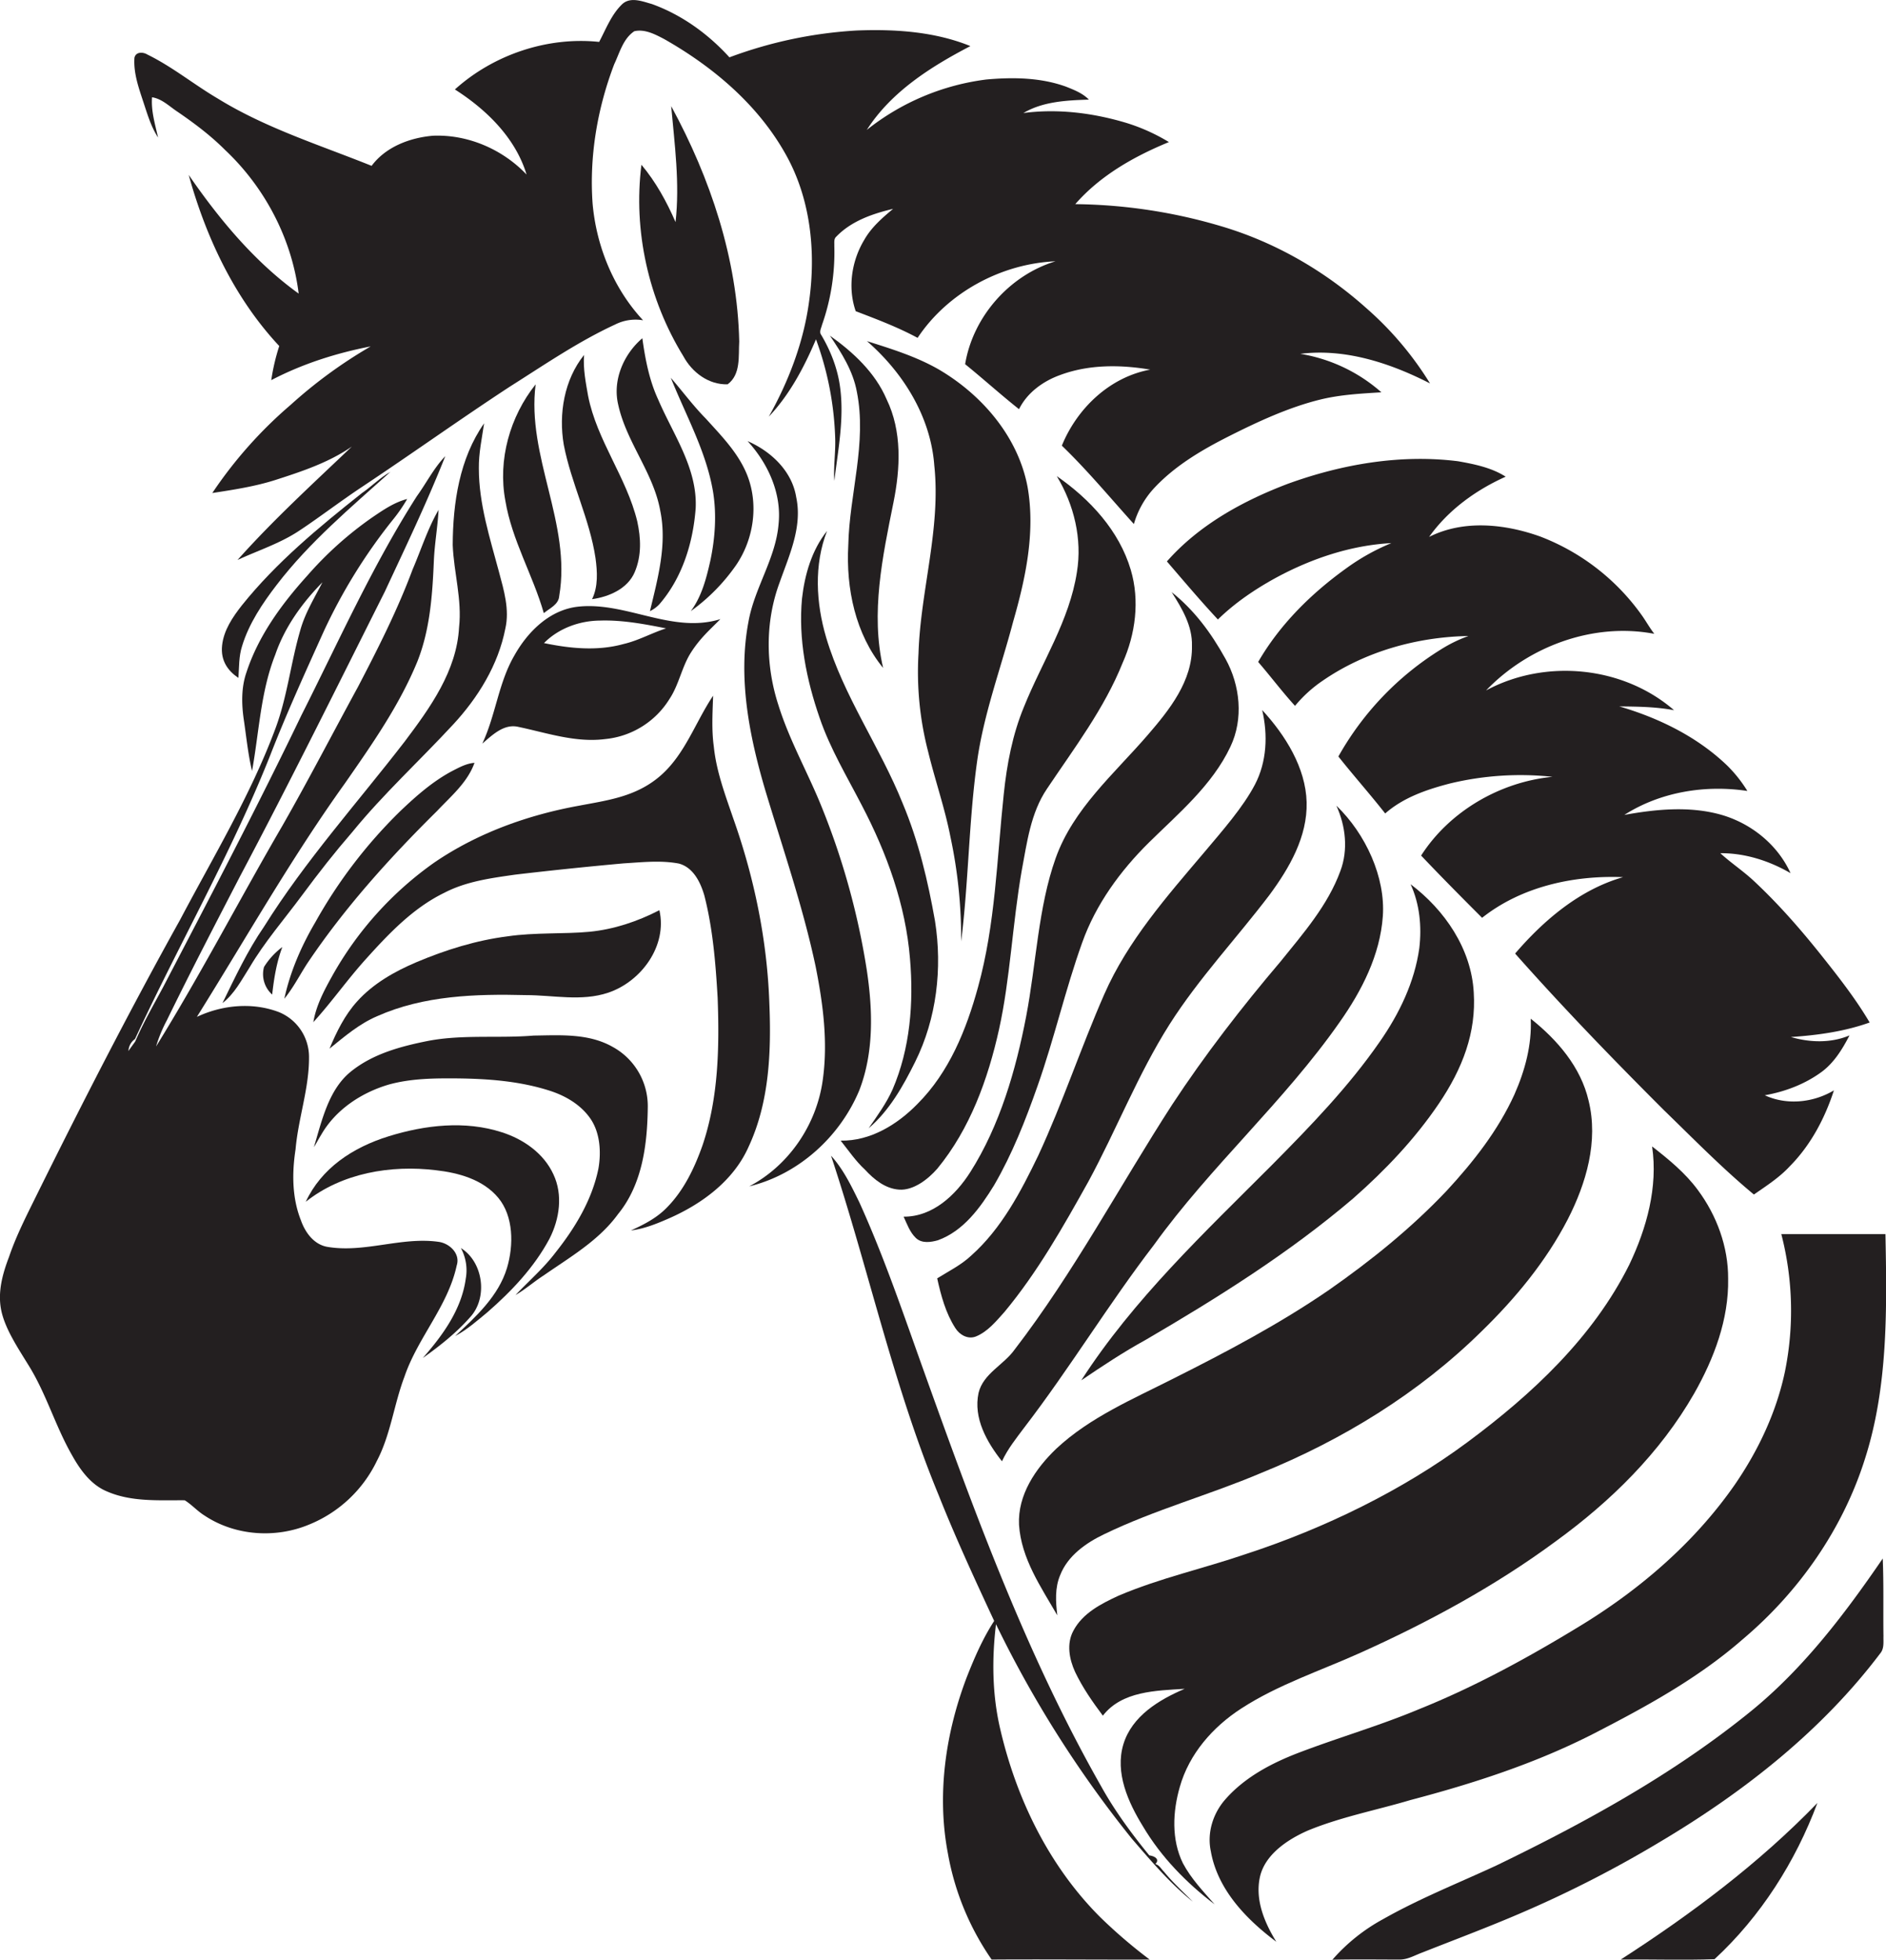 <svg id="Layer_1" data-name="Layer 1" xmlns="http://www.w3.org/2000/svg" viewBox="0 0 1039.4 1080"><title>bise-eise_Zebra_flat_black_logo_White_background_309fbfb3-615d-41aa-9df6-443feda5ba1e</title><path d="M275,315.2c-5-18.7-11.1-37.5-11.1-57.1-0.1-8.4,1.7-16.6,2.9-24.8-13.6,19.4-17.2,43.9-17.3,67.1,0.6,15.1,5.2,30,3.5,45.3-1.3,24.1-16,44.4-30,63-26.1,33.8-54.8,65.7-77.5,102-9.1,13.2-15.9,27.8-22.9,42.1,6.6-5.1,10.5-12.7,14.9-19.6,8.3-14.1,19.1-26.5,28.8-39.6s18.1-23.8,27.8-35c17.2-21.1,37.3-39.5,55.7-59.4,13.7-14.8,24.8-32.8,28.7-52.8C280.9,335.9,277.7,325.3,275,315.2Z" fill="#231f20"/><path d="M87.1,75.8c-1.6-7.3-3.9-14.6-3.3-22.2,5.6,0.9,9.6,5.1,14.2,8.1,9.2,6.3,18.1,13,26,20.9,22,20.7,36.9,49.1,40.6,79.2-24.3-17.5-43.7-40.9-60.6-65.4,9.5,34.4,25.3,68,49.9,94.3a114.2,114.2,0,0,0-4.4,18.8c17.2-9,35.8-14.9,54.8-18.6a259.7,259.7,0,0,0-44.1,32.2,239,239,0,0,0-43.2,48.6c11.7-1.8,23.5-3.6,34.8-7.2,14.6-4.7,29.4-9.6,42.1-18.4-21.4,20.4-43.3,40.4-63,62.5,11.2-5.2,23.1-9,33.5-15.8s23.1-16.5,35-24.4c27.4-18.2,54.2-37.4,81.7-55.4,19-12,37.6-24.8,58-34.2a24.9,24.9,0,0,1,15.3-2.3c-16.2-17.4-25.7-40.6-27.8-64.2-1.9-26.1,2.6-52.5,11.9-76.9,3-6.3,4.9-14.1,11.1-18.2,5.8-1.3,11.4,1.7,16.4,4.3,26.8,15.2,51.4,35.9,66.7,63,14,24.5,17.1,54,13.2,81.6-3,22.4-11.2,43.9-22.2,63.5,11.5-12.1,19.5-27.3,26-42.6a173.1,173.1,0,0,1,10.6,55c0.2,7.7-1,15.3-.5,23,2.1-17.3,5.6-34.7,3.1-52.2-1.4-10-5.2-19.6-10.3-28.2-1.3-1.7,0-3.7.4-5.5a120.4,120.4,0,0,0,6.8-43.6c0.1-1.7-.4-3.8,1.1-5.1,8.3-8.6,19.9-12.6,31.3-15.3-6,5-12,10.2-15.9,17.1-7,11.6-9.2,26.4-4.7,39.3,11.5,4.4,23.2,8.8,34.1,14.7,16.6-25,46.1-40.9,76-42.2-25.4,7.7-45.5,30.6-49.8,56.7,10,8.1,19.6,16.8,29.7,24.8,4.5-9.1,13.2-15.4,22.6-18.8,15.8-5.9,33.2-5.8,49.7-3-22.3,4.1-40.3,21.3-48.7,41.9,14.1,13.6,26.6,28.7,39.7,43.2a49.1,49.1,0,0,1,10.6-19.2c11.7-12.8,26.9-21.7,42.2-29.4s32.4-15.7,49.9-20c11-2.7,22.4-3.3,33.7-4A89.3,89.3,0,0,0,716.6,195c24.8-3.1,49.6,5.1,71.5,16.3a181,181,0,0,0-35-41.4c-23-20.6-50.3-36.4-80-45.2a292.5,292.5,0,0,0-80.5-12.2c13.8-15.8,32.4-26.3,51.6-34.2a103.6,103.6,0,0,0-23.9-10.7c-18.2-5.4-37.5-7.8-56.3-5.3,10.8-6.4,23.9-7,36.1-7.4-3.4-3.5-8-5.3-12.5-7.1-14-5.1-29.2-5.3-43.9-4a132.3,132.3,0,0,0-66,27.8c13.5-21.1,35.4-34.9,57.1-46.2-19.7-8-41.5-9.4-62.5-8.6a239.5,239.5,0,0,0-70.3,14.8C390.2,18.6,375.6,8.1,359.2,2.2c-5.1-1.4-11.6-4.1-16.2,0-6,5.7-9,13.7-12.8,20.9-28.5-3-58.2,7-79.5,26.2,17.4,11.1,33.4,26.7,39.5,46.9C277,82.3,257.9,74,238.6,74.8c-12.7,1.1-26,6.1-33.8,16.6-28.6-11.5-58.4-20.8-84.8-37.1-13.1-7.7-25-17.5-38.7-24.2-2.4-1.5-6.4-1.7-7.2,1.7-0.6,8.4,2.3,16.5,4.9,24.4S83.3,69.8,87.1,75.8Z" fill="#231f20"/><path d="M760.4,574.1c-17.1,24.7-38.1,46.4-59.2,67.7-37.4,37.5-76.4,74.1-105.3,118.9,11.5-7.8,23.1-15.5,35.3-22.2,39.9-23.3,79.3-48,114.6-78.1,17.6-15.5,33.9-32.6,47.1-52.1s20.7-39.3,19.3-61.3c-1.3-24.1-16-45.5-34.8-59.7,5,10.9,6.2,23.3,4.8,35.2C779.6,541.2,771.2,558.6,760.4,574.1Z" fill="#231f20"/><path d="M220.5,447.1a268.6,268.6,0,0,0-46.7,61.1c-7.7,13.1-13.9,27.3-17.1,42.2,4.8-5.9,8.3-12.7,12.4-19.1,20.6-30.8,45.5-58.4,71.8-84.4,7.6-8.1,16.7-15.6,20.6-26.5-4.3.3-8.2,2.4-12.1,4.4C238.6,430.5,229.3,438.7,220.5,447.1Z" fill="#231f20"/><path d="M564.5,786.7c25.1-32.7,46.4-68,71.5-100.7,31.2-43.3,71.7-78.9,102.3-122.7,12.2-17.3,22.3-37,23.8-58.4s-9.4-45.3-25.6-60.9c5.1,11.2,6.6,24.3,2.2,36-6.9,18.9-20.4,34.3-32.9,49.8-21.4,25.2-41.7,51.4-59.9,79.1-29,44.9-54.1,92.4-86.7,134.8-6,8.5-17.3,13.2-19.9,23.9-3,13.9,4.6,27.2,12.9,37.7C555.4,798.4,560.1,792.6,564.5,786.7Z" fill="#231f20"/><path d="M278.5,275.9c3.6,21.8,15.2,41,21.2,62,3.2-2.7,8.2-4.7,8.5-9.5,6.8-39.8-18.1-76.9-13-116.6C281,229.6,274.3,253.4,278.5,275.9Z" fill="#231f20"/><path d="M150,548.1c1-8.9,2.4-17.7,5.6-26.2a40.1,40.1,0,0,0-10.1,11A15.1,15.1,0,0,0,150,548.1Z" fill="#231f20"/><path d="M478.7,621.8c11.5-9.8,19.1-23.4,25.7-36.7,11.8-23.8,15-51.4,10.9-77.5-3.9-22.1-9.1-44.1-17.8-64.8-12.5-31.2-32.6-59.1-42.2-91.5-5.6-19-6.8-40,.5-58.7-8.4,10.5-12.3,24-13.8,37.2-2.1,22.3,2.4,44.7,9.7,65.8,5.8,17,15.1,32.4,23.3,48.3,13.7,26.2,24.1,54.7,26.5,84.4,2.1,24.3.1,49.6-9.6,72.1C488.5,608,483.5,614.9,478.7,621.8Z" fill="#231f20"/><path d="M285.3,400.5c15.9,3.3,31.7,8.9,48.2,6.8a47,47,0,0,0,35.4-22c5.3-7.9,6.8-17.7,11.9-25.7S391.3,347,397,341.2c-26.4,8.2-51.7-9.6-78.1-6.9-15.8,1.6-28,13.7-35.4,26.9-8.8,15.1-10.3,32.9-17.7,48.6C271.2,405.2,277.5,398.9,285.3,400.5ZM330.6,342c12.3-.4,24.5,1.9,36.5,4.3-7.9,2.5-15.2,6.7-23.4,8.6-14.4,4-29.5,2.5-43.9-.5C307.8,346.3,319.3,342.1,330.6,342Z" fill="#231f20"/><path d="M537.9,736.5c6.5-2.7,11-8.3,15.6-13.4,18.3-22,32.4-47,46.3-71.9,15.5-28.6,27.3-59.1,44.7-86.6,16.2-25.5,37-47.5,55.2-71.5,10.9-14.8,20.9-32,20.4-51s-11.7-36.9-24.5-50.8c3.2,13.6,2.6,28.5-4,41.1s-18,25.5-28,37.4c-20.6,24.3-42.1,48.7-55,78.1s-22.9,59.8-36.4,88.9c-9.6,19.9-20.2,40.2-36.9,55.1-5.5,5.2-12.4,8.6-18.8,12.6,2.1,9.5,4.7,19.2,10,27.4C528.8,735.6,533.4,738.3,537.9,736.5Z" fill="#231f20"/><path d="M709.8,266.6c-24.8,9.4-49,22.7-66.7,42.8,9.3,10.8,18.4,21.6,28.1,32,9.4-9.2,20.5-16.7,32-23,19.6-10.6,41.3-17.9,63.6-19.1a119.4,119.4,0,0,0-25,14c-19.2,13.8-36.5,30.9-48.4,51.5,6.9,8,13.2,16.4,20.3,24.2a72.5,72.5,0,0,1,15.3-13.9c23.4-16.1,52-24.1,80.3-24.6a76.8,76.8,0,0,0-15.5,7.6,163.4,163.4,0,0,0-56.2,58.8c8.4,10.6,17.4,20.7,25.8,31.4,10-8.8,22.9-13.2,35.6-16.5a165.8,165.8,0,0,1,56.6-3.7c-28.8,2.8-56.7,18.9-72.4,43.4,11,11.6,22.3,23,33.6,34.3,21.7-17.2,50.4-23.5,77.7-22.4-23.8,6.8-43.6,23.6-59.5,42.1,26.3,29.7,53.9,58.2,81.9,86.2,16.3,15.8,32.2,32.1,49.7,46.6,6.9-4.8,14.1-9.4,19.8-15.6,11.5-11.6,19.3-26.4,24.3-41.8-11.4,6.8-26,8.3-38.1,2.7,11.3-2,22.3-6.2,31.5-13,6.8-5.1,11.3-12.5,15.2-20-10.1,4.3-21.8,4-32.3.9,14.7-1,29.4-3,43.4-8-7.2-12.2-15.9-23.5-24.7-34.6-12-15.2-24.7-29.9-38.8-43.1-5.9-5.6-12.8-10.1-18.8-15.6,13.6-.1,27,4.2,38.7,11-7.3-16.1-22.4-28-39.4-32.5s-35.1-2.7-52.2.4c19.9-12.7,44.6-16.7,67.8-13.2a74.8,74.8,0,0,0-11-13.9c-16.5-15.9-37.7-26.3-59.6-32.7,10.1,0.1,20.2.2,30.2,2.1C894.5,367,851.6,362.9,819,380.5c23.4-24.4,59.2-37.6,92.7-31.2-2.3-3-4.2-6.3-6.3-9.4a122.2,122.2,0,0,0-56.5-44.2c-19.5-7-42.3-9.4-61.3.2,10.5-14.8,25.7-25.8,42.2-33.2-7.8-5-17.2-6.9-26.2-8.5C771.9,250.2,739.6,255.8,709.8,266.6Z" fill="#231f20"/><path d="M608.5,845.5c27.9-13.5,57.9-21.6,86.4-33.7,44.9-18.2,87-44,121.6-78.1C835.1,715.6,852,695.2,864,672c10.2-19.9,17-43.1,11.5-65.4-4.3-18.6-17.3-33.6-31.9-45.2,0.7,14.4-3.2,28.7-9,41.8-9,19.8-22.6,37.1-37.3,53-19.5,20.6-41.7,38.5-64.9,54.7-27.1,18.6-56.2,34-85.5,48.7-22.4,11.4-46.2,21.4-64.8,38.8-11.4,10.9-21.3,25.5-20.5,41.9,1.2,18.6,12.1,34.3,21.1,49.9-0.9-7.4-1.4-15.2,1.6-22.2C588.5,857.3,598.5,850.3,608.5,845.5Z" fill="#231f20"/><path d="M476.7,644.6c5,5.4,11.2,10.5,18.9,11s15.7-5.5,21-11.6c18-21.9,27.9-49.3,34-76.8s7.4-58.4,12.5-87.5C566,464.3,568,448,577,434.7c15-22.4,31.6-44.2,41.7-69.4,7.1-15.9,9.5-34.3,4.5-51.2-6.4-21.7-22.6-39.1-40.8-51.7,9.5,15.7,14.1,34.6,11.1,52.9-4.1,26.7-19.3,49.6-29.2,74.3-6.3,15.2-9.4,31.6-11.1,47.9-3.8,35.6-4.6,71.8-14.2,106.5-6.4,23.4-15.9,46.9-33.3,64.3-11.1,11.4-26,20.6-42.4,20.3C467.7,634.1,471.6,639.9,476.7,644.6Z" fill="#231f20"/><path d="M511.5,414.2c3.8,15.7,9.2,31.1,12.3,47a267.2,267.2,0,0,1,5.9,57.6c4.1-32.7,4.2-65.8,8.7-98.5,3.6-26.5,13.1-51.7,19.9-77.5,6.9-24,12.4-49.4,8-74.5-5.2-27.5-24.9-50.5-48.6-64.5-12.4-7.2-26.3-11.5-39.9-15.8,20,17.4,35.1,41.6,37.1,68.5,3.7,34.9-7.6,68.9-8.7,103.6A174.6,174.6,0,0,0,511.5,414.2Z" fill="#231f20"/><path d="M486.7,368.1c-7-30.2-.3-61.4,5.7-91.2,3.8-18.8,4.8-39.2-3.8-56.9-6.3-14.7-18.4-25.9-31.2-35,6.4,9.5,12.7,19.4,14.8,30.8,5.7,28.3-4.1,56.4-4.7,84.7C466.2,324.3,471.4,349.4,486.7,368.1Z" fill="#231f20"/><path d="M516.9,683.5c14.1-5.1,23.4-18,31-30.4,10-17.2,17.3-35.8,23.9-54.6,9.2-26,15.3-53.1,24.6-79,7.5-21.1,21-39.6,36.8-55.2s34.9-31.5,44.9-52.8c7.3-15.3,5.4-33.8-2.7-48.4s-17.3-26.9-29.7-36.8c5.7,9,11.5,18.6,11.2,29.6,0.4,19.4-12.5,35.4-24.5,49.3-18.4,21.3-40.9,40.5-50.6,67.7s-10.7,58.3-16.3,87.4-14.4,59.9-30.8,85.7c-8.1,12.7-20.7,24.6-36.7,24.5,1.9,4.1,3.4,8.5,6.7,11.7S513,684.6,516.9,683.5Z" fill="#231f20"/><path d="M641.5,1031.5c-1.5-1.4-2.6-3.8-4.8-4.2,2.8-2.8-.7-4.5-3.3-4.8-9.8-12-19-24.5-26.5-38-41-72.1-69.6-150.3-97.5-228.2-11.3-31.5-22-63.3-35.8-93.7-4.4-9-8.8-18.2-15.6-25.7,20.6,62.2,34.3,126.6,59.4,187.3,9.3,23.4,19.9,46.3,30.5,69.1-6.3,9.7-10.9,20.3-15.1,31-11.7,30.7-16.6,64.6-10.4,97.1a147.7,147.7,0,0,0,24.1,58.5c29-.2,58.1.1,87.1,0a280.4,280.4,0,0,1-27.3-23.4c-28.2-28.2-46.2-65.3-55.1-103.8-4.4-18.9-4.6-38.4-2.3-57.6a619.6,619.6,0,0,0,74.8,118.1c10.5,12.2,21.1,24.7,33.7,34.8C651.9,1042.5,646.3,1037.4,641.5,1031.5Z" fill="#231f20"/><path d="M289.8,548.4c15.1,0,30.6,3.6,45.3-1.3,18.3-6.1,32.8-25.9,28.3-45.5-12,6.2-25.1,10.6-38.6,11.9s-30.1.3-45,2.5c-17.4,2.2-34.3,7.5-50.4,14.3-12,5.1-23.8,11.8-32.6,21.6-6.8,7.5-11.3,16.7-15.2,26,8.3-6.7,16.4-13.7,26.3-17.9C233.5,548.6,262.2,547.7,289.8,548.4Z" fill="#231f20"/><path d="M424,552.9c-1.2-34.7-8.3-69.2-19.9-101.9-4.4-12.9-9.3-25.8-10.7-39.5-1.3-9.3-.7-18.7-0.4-28.1-9.7,14.5-15.4,32.1-28.8,43.9s-29.3,13.7-45,16.7c-28.2,5.1-55.8,15-79.5,31.1A189.5,189.5,0,0,0,183,538c-4.4,7.9-8.8,16.2-10.3,25.3,10.1-11.1,18.7-23.4,28.8-34.6,12.7-14.1,26.1-28.3,43.4-36.7,12.1-6.3,25.8-8.1,39.1-10q29.8-3.5,59.7-6.2c10.1-.6,20.3-1.8,30.4.1,8,2.1,12,10.4,14.1,17.7,4.7,18.4,6.2,37.4,7.3,56.2,1,27.2.5,55.2-8.3,81.3-4.4,12.5-10.3,24.9-19.7,34.4-5.5,5.7-12.7,9.4-19.8,12.6,7.4-.9,14.5-3.8,21.3-6.8,18.1-8,35.4-20.8,43.6-39.4C424,607.4,425.1,579.6,424,552.9Z" fill="#231f20"/><path d="M650.2,984.8c5.1-18.2,18.2-33.1,33.8-43.2,20.3-13.2,43.6-20.8,65.6-30.7,37.8-17,74.5-36.9,107.8-61.5,30.3-22,57.6-48.8,76.3-81.5,10.9-19.2,19.1-40.8,18.7-63.2,0.1-17.6-6.3-34.9-16.7-48.9-6.9-9.4-16.1-16.9-25.2-24,3.3,22.4-3,45.1-12.6,65.2-20,40.1-53.6,71.4-89.2,97.8s-78.5,47.4-122,61.6c-23.3,8-47.6,13.3-70.3,23-9.5,4.4-19.8,9.6-24.9,19.4-3.8,7.1-2.2,15.6,1,22.6,4.1,8.6,9.6,16.5,15.3,24.1,10.5-13.6,29.4-13.8,45.1-14.8-14.1,6-29.1,15-33.8,30.6s2.6,31.9,10.8,45.2c10,16.9,23.9,31.1,39.5,43-6.3-7.2-13-14.2-17.5-22.7C645.5,1013.7,646.3,998.3,650.2,984.8Z" fill="#231f20"/><path d="M477.7,534.6A406.3,406.3,0,0,0,453,445.1c-7.6-19-17.9-36.9-24-56.5-7.1-21.8-7.4-46,.7-67.7,5.3-15,12.6-30.6,9.1-46.9-2.3-14.4-13.9-25.3-26.8-30.9,11.2,12.2,18.8,28.7,17.1,45.5-1.5,19.1-13.3,35.3-16.6,54-5.9,31,.4,62.8,9.2,92.7,9.7,32.3,20.8,64.3,27.8,97.3,4.1,20.6,6.9,41.8,3.9,62.8-3.4,24.4-18.6,46.9-40.5,58.4,27.2-6.6,50-27.3,60.7-53C481.7,579.8,481,556.6,477.7,534.6Z" fill="#231f20"/><path d="M1038,901.7c-0.2-14.3.2-28.6-.4-42.8-20.8,30.4-43.4,60.2-72.1,83.7-42.7,34.8-91.3,61.5-140.7,85.4-20.9,9.7-42.4,18.2-62.5,29.6a101,101,0,0,0-28,22.4c12.3-.3,24.7-0.1,37.1-0.1,4.5,0,8.4-2.4,12.5-3.9,17.7-7,35.6-13.7,53.1-21.2a638.9,638.9,0,0,0,79.1-40.5c45.5-27.2,88-60.6,120.1-103.1C1038.5,908.5,1037.9,904.9,1038,901.7Z" fill="#231f20"/><path d="M720.8,1008.8c18.2-7.5,37.7-11.2,56.5-16.8,34.6-9.1,68.9-20.2,100.8-36.5,28.8-14.8,57.6-30.5,82.1-51.9,30.9-26,55.1-60.4,67.4-99,13-40.1,12.3-82.9,11.5-124.5H981.7a168.4,168.4,0,0,1,2,75.8c-4.7,22.3-14.6,43.3-27.5,62.1-22.4,32.3-52.9,58.4-86.3,78.6-28.1,17.1-57.2,33-87.8,45.3-21.7,9.1-44.3,15.6-66.3,24-14.9,5.7-29.6,13.4-40.3,25.5-6.9,7.7-10.4,18.5-8.2,28.8,3.7,21.1,19.5,37.5,36.1,49.9-6.5-10.5-11.7-22.9-9.1-35.4S709.4,1013.8,720.8,1008.8Z" fill="#231f20"/><path d="M893.2,1079.9c17.2-.2,34.5.4,51.7-0.2,25.5-23.6,44.6-53.7,56.7-86.1C969.4,1026.9,932,1054.9,893.2,1079.9Z" fill="#231f20"/><path d="M310.7,245.1c4.1,21.3,14.3,41,17.5,62.5,1,7.5,1.5,15.6-1.9,22.6,9.3-1.3,19.6-5.7,23.5-14.9s3.4-18.8,1.4-28c-5.9-24.3-22.3-44.6-27.1-69.2-1.3-7.4-2.8-14.9-2.2-22.5C310.9,209.3,307.8,228.1,310.7,245.1Z" fill="#231f20"/><path d="M411.7,261.6c-4.9-12.1-14.2-21.5-22.8-31-6.9-7-12.8-15-19.2-22.4,8.3,20.8,19.6,40.7,23.3,63,2,12.5,1.1,25.3-1.5,37.7-2.2,9.7-4.7,19.7-10.8,27.9a104.9,104.9,0,0,0,25-25.4C415.5,297,418.2,277.8,411.7,261.6Z" fill="#231f20"/><path d="M363.3,333.1c12.7-14.6,18.7-34,20.1-53.1,1-22-12.4-40.5-20.7-59.9-4.9-10.6-7.1-22.2-8.7-33.7-10.3,8.8-16.5,23.1-13.3,36.6,4.5,20.7,19.5,37.6,23.2,58.6,3.8,18.6-1.4,37.2-5.7,55.2A17.7,17.7,0,0,0,363.3,333.1Z" fill="#231f20"/><path d="M353.5,90.8c-4.6,36.4,3.9,74.3,23.1,105.5,4.8,8.9,13.9,15.8,24.4,15.5,7.4-5.5,5.9-15.6,6.4-23.6-1-45.6-15.9-90-37.5-129.7,1.9,21.2,4.8,42.6,2.4,63.9C367.4,111.1,361.4,100.2,353.5,90.8Z" fill="#231f20"/><path d="M337.4,576.8c-13.2-7.4-28.8-6.3-43.3-6.1-19.3,1.6-38.9-.7-58,2.9-15.1,3-30.6,7.1-42.8,17s-15.9,26.9-20.3,41.6c1.4-2.2,2.6-4.6,4-6.8,8-14,22.4-23.4,37.6-27.8,12.2-3.3,24.9-3.4,37.4-3.3,17.2,0.2,34.5,1.5,51,6.8,8.7,2.8,17.1,7.7,22.4,15.4s6,18.3,4.4,27.5c-3.5,17.2-12.8,32.6-23.6,46.2-6.5,8.6-14.7,15.7-22.1,23.5,5.5-3.2,10.2-7.4,15.5-10.8,14.5-10.1,30.4-19.2,41-33.8,13.5-16.5,16.2-38.7,16.4-59.3A37.2,37.2,0,0,0,337.4,576.8Z" fill="#231f20"/><path d="M133.3,333.6c-5.1,6.5-10,13.7-10.9,22.1s3.2,14,9,17.9c0.4-5.9.2-11.9,2-17.5,3.8-12.5,11.2-23.5,19.1-33.8,18-23.5,40.8-42.6,62.7-62.3-5.7,3.2-10.3,8-15.7,11.7C175.8,290.5,152.3,309.9,133.3,333.6Z" fill="#231f20"/><path d="M305,647.2c-5.3-11.6-16.5-19.4-28.4-23.2-20.3-6.6-42.4-4-62.4,2.2s-37.1,17.7-45.7,36.1c20-15.9,46.9-20.4,71.7-17.4,12.5,1.4,26,5.1,34.4,15.2s8.6,26,4.8,38.7c-4.7,15.5-17.1,26.8-28.6,37.5,6.6-3.5,12.2-8.5,17.9-13.2,13.3-11.6,25.7-24.7,34.1-40.4C308.4,671.8,310.3,658.4,305,647.2Z" fill="#231f20"/><path d="M241.9,684.4c-20.6-3-41.1,6.3-61.7,2.7-7.4-1.4-12.1-8.1-14.4-14.7-4.9-12.4-4.9-26.1-2.9-39.1,1.5-17.2,7.6-33.8,7.4-51.1a26.7,26.7,0,0,0-16.5-24.4c-14.6-5.6-31.3-4-45.3,2.6,27-43.2,52.1-87.6,81.8-129,14.8-21.3,29.8-42.7,39.7-66.8,7-17.6,8.3-36.7,9.1-55.4,0.4-9.5,2.1-18.8,2.6-28.2-6,10.3-9.6,21.9-14.3,32.8-8.3,22.3-19.1,43.6-30.1,64.7-13.9,25.5-27.3,51.4-41.7,76.6C132.1,495.5,110.6,537,86,576.7a79.2,79.2,0,0,1,6-14.5c13-26.7,26.7-53,40.3-79.3C159.8,431,185.8,378.4,212.1,326c11.5-24.7,23.3-49.3,33.3-74.6-6.3,6.5-10.4,14.8-15.7,22.1-24.5,38.4-43.1,80.1-63.6,120.7-24.3,50.5-50.3,100.1-76.2,149.8-5.3,9.9-11,19.7-15.4,30-1.2,1.7-2.5,3.4-3.7,5.2a8.5,8.5,0,0,1,3.6-6.6c24.3-52.4,53.2-102.6,74.5-156.3,9-23.1,19.3-45.7,29.5-68.3a301.2,301.2,0,0,1,37.9-61.3,86.8,86.8,0,0,0,8.1-11.7c-7,1.8-13,5.9-18.9,9.9a196.4,196.4,0,0,0-36.2,32.4c-14.1,15.6-26.9,33.1-33.5,53.3-2.9,8.4-2.7,17.6-1.4,26.3s2.3,18.8,4.5,28c3.9-21.4,4.7-43.6,12.8-64.1,5.2-15.2,14.8-28.5,26-39.9-4.4,8.6-9.6,17-12.2,26.4-5.3,18.1-7.2,37-13.9,54.7-13.7,36.6-34.1,70.3-52.3,104.8C71.6,556.6,45.6,607.3,20.3,658.4,14.8,669.6,9,680.8,5,692.6,1.4,702-1.4,712.1.7,722.2s9.2,20.7,15.1,30.3c9.7,15.6,14.7,33.4,23.8,49.3,4.5,8.1,10.4,16.4,19.3,20.1,13.5,5.9,28.6,4.8,42.9,4.9,3.9,2.4,7,6,10.9,8.4,16.8,11.2,39.1,12.7,57.6,5a71.1,71.1,0,0,0,37.4-35.1c7.6-14.5,9.4-31.1,15.2-46.4,7.3-21.5,24-38.9,28.8-61.3C253.8,691,247.9,685.3,241.9,684.4Z" fill="#231f20"/><path d="M259,726c10-10.7,7.4-30.5-5-38.2a25.8,25.8,0,0,1,2.7,16.8c-2.3,17-12.7,31.3-23.7,43.8C242.3,741.8,251.4,734.6,259,726Z" fill="#231f20"/></svg>